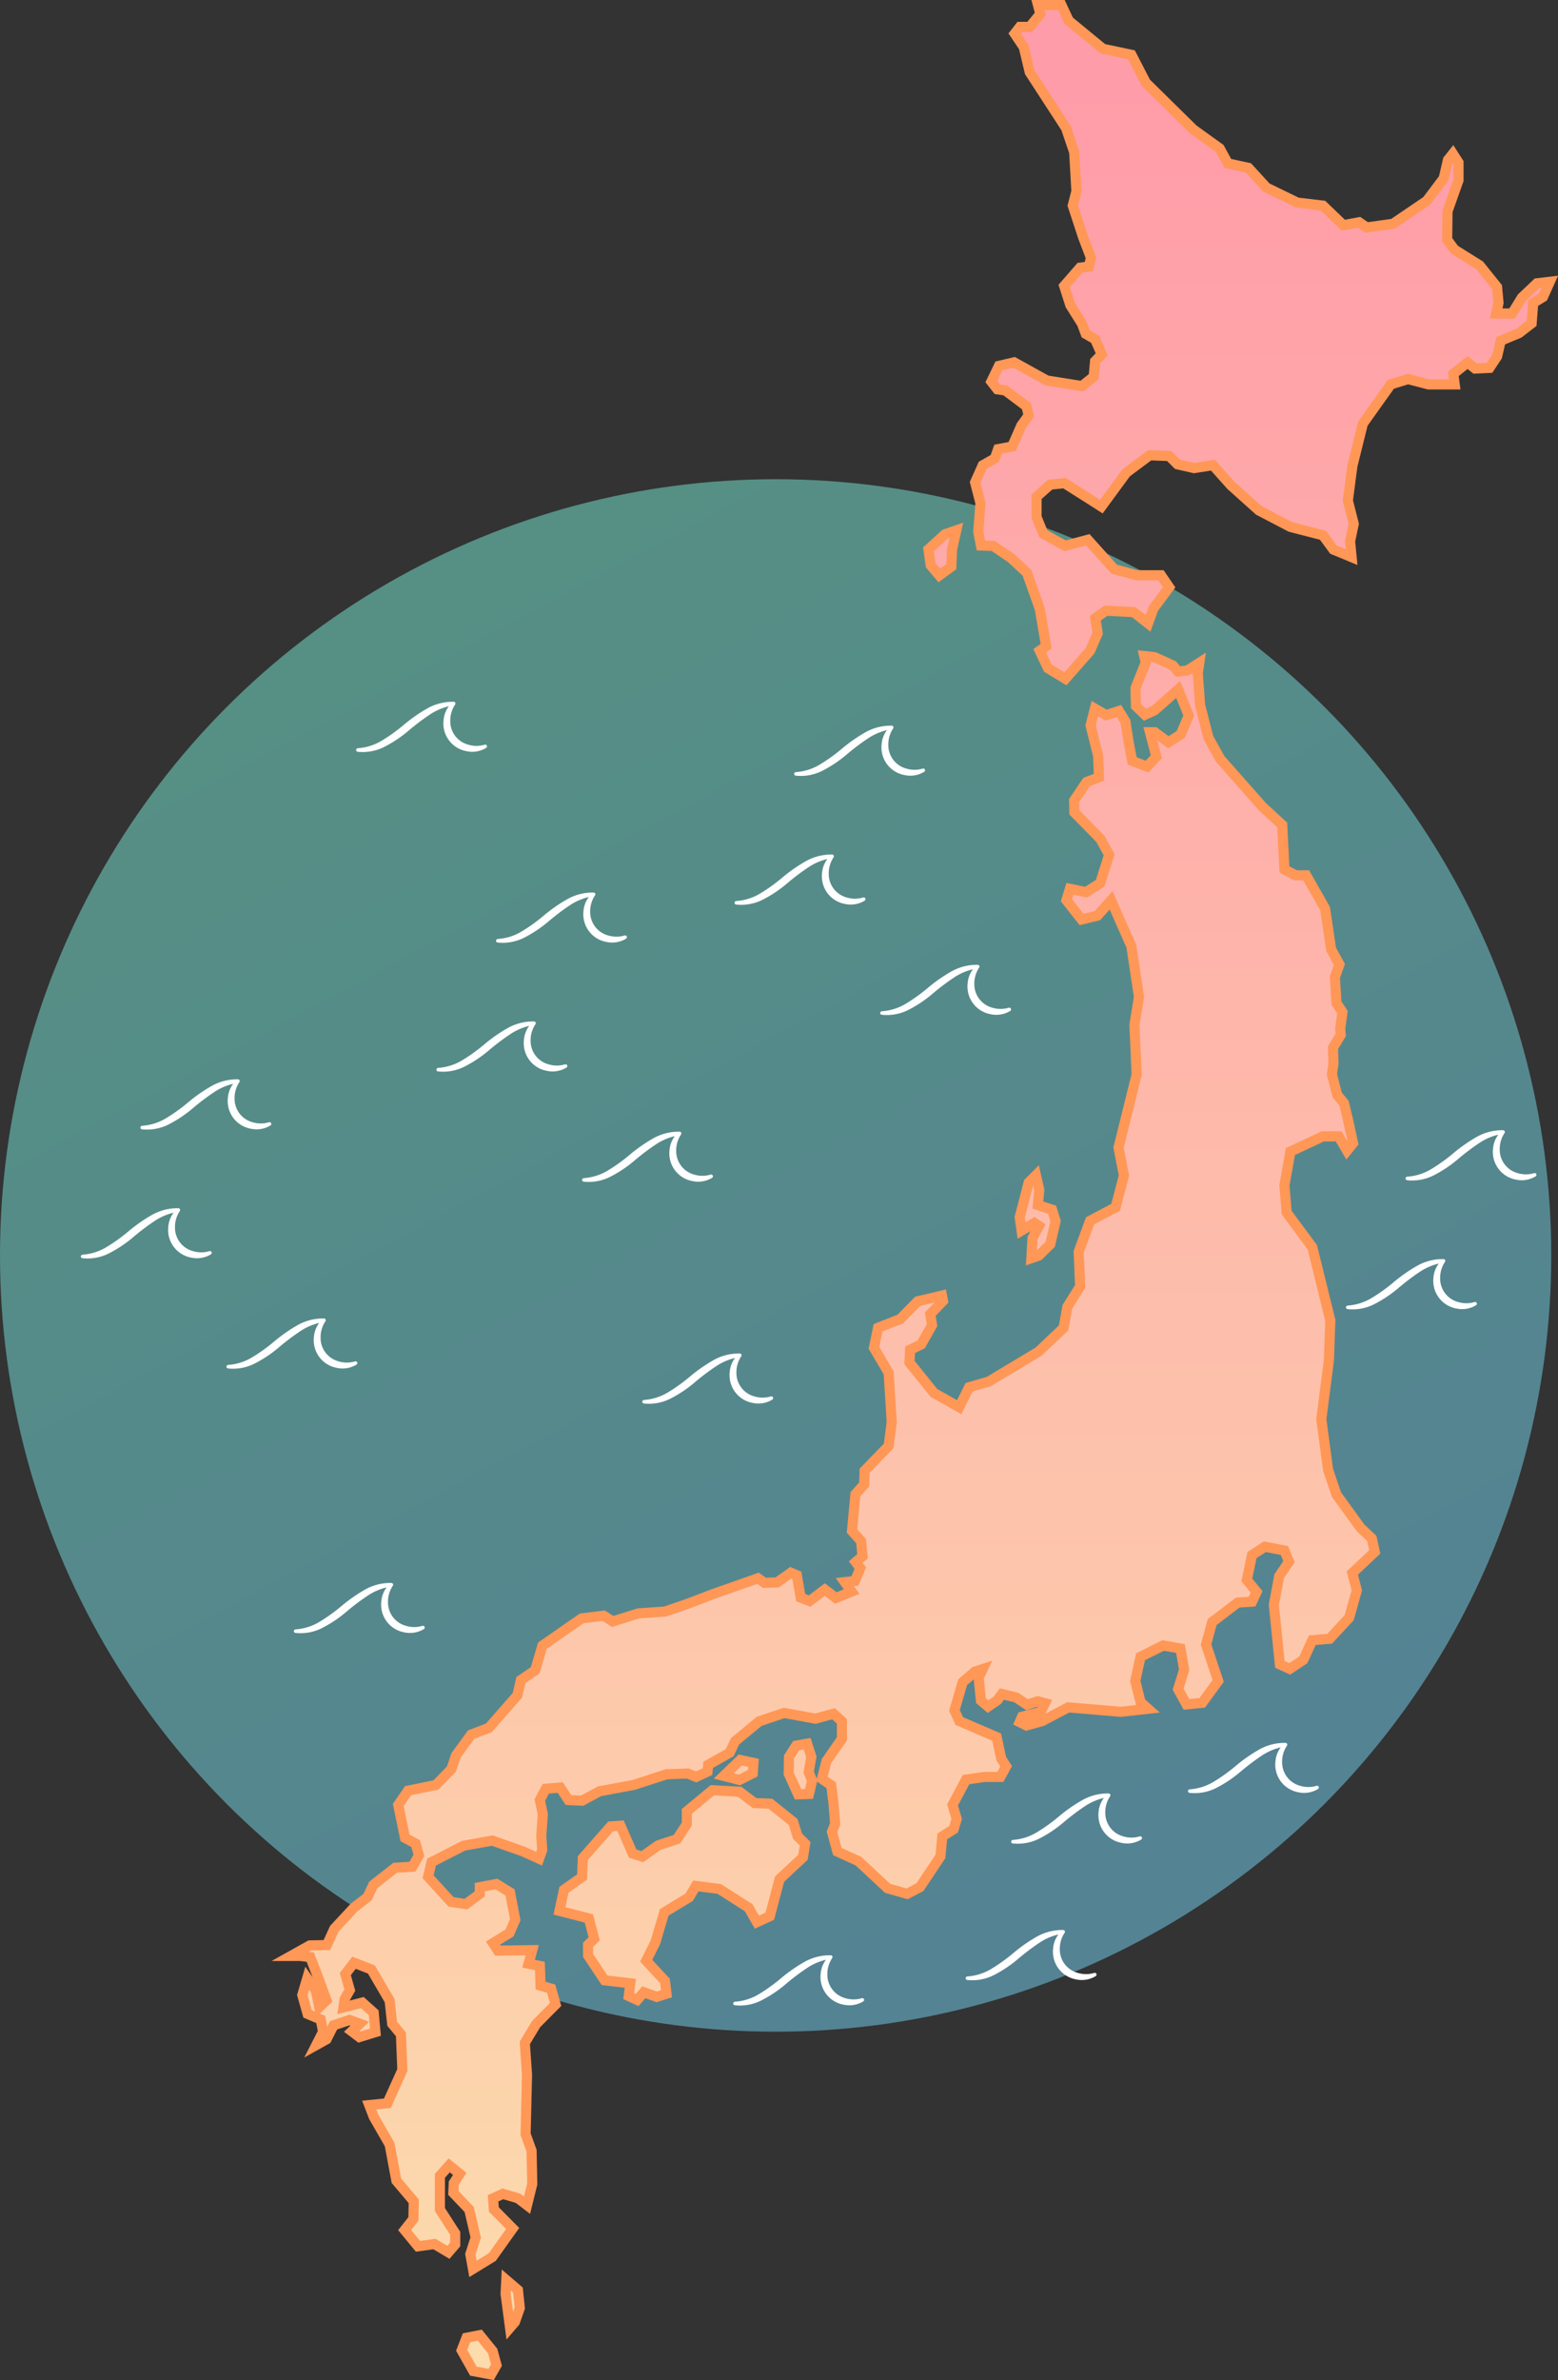 <svg xmlns="http://www.w3.org/2000/svg" xmlns:xlink="http://www.w3.org/1999/xlink" width="308.334" height="470.667" viewBox="0 0 308.334 470.667">
  <rect x="0" y="0" width="308.334" height="470.667" fill="#333333" stroke="none"/>
  <defs>
    <linearGradient id="linear-gradient" x1="0.185" x2="0.699" y2="0.958" gradientUnits="objectBoundingBox">
      <stop offset="0" stop-color="#7aefd2"/>
      <stop offset="1" stop-color="#76d3f6"/>
    </linearGradient>
    <linearGradient id="linear-gradient-2" x1="0.5" x2="0.5" y2="1" gradientUnits="objectBoundingBox">
      <stop offset="0" stop-color="#ff9ca9"/>
      <stop offset="1" stop-color="#fcdbac"/>
    </linearGradient>
  </defs>
  <g id="ic-coverage-map-japan" transform="translate(-910 -1509.234)">
    <circle id="Ellipse_151" data-name="Ellipse 151" cx="153.5" cy="153.5" r="153.5" transform="translate(910 1604)" opacity="0.5" fill="url(#linear-gradient)"/>
    <g id="Wave" transform="translate(870.172 1579.273)">
      <path id="Path_11019" data-name="Path 11019" d="M331.713,350.255a10.553,10.553,0,0,0,4.825-1.547,34.291,34.291,0,0,0,4.258-3.062,30.786,30.786,0,0,1,4.484-3.154,10.232,10.232,0,0,1,5.389-1.422h.008a.353.353,0,0,1,.288.55l-.021.031a5.617,5.617,0,0,0-.936,3.147,4.8,4.8,0,0,0,3.527,4.746,5.623,5.623,0,0,0,3.283.014l.007,0a.35.35,0,0,1,.292.628,5.288,5.288,0,0,1-3.9.651,5.559,5.559,0,0,1-4.534-6.1,5.3,5.3,0,0,1,1.75-3.548l.267.581h-.007a11.476,11.476,0,0,0-4.754,1.848,45.518,45.518,0,0,0-4.209,3.185,24.723,24.723,0,0,1-4.569,3.079,9.42,9.42,0,0,1-5.483,1.071.348.348,0,0,1,.037-.692Z" transform="translate(-164.441 -143.455)" fill="#fff"/>
      <path id="Path_11030" data-name="Path 11030" d="M331.713,350.255a10.553,10.553,0,0,0,4.825-1.547,34.291,34.291,0,0,0,4.258-3.062,30.786,30.786,0,0,1,4.484-3.154,10.232,10.232,0,0,1,5.389-1.422h.008a.353.353,0,0,1,.288.55l-.021.031a5.617,5.617,0,0,0-.936,3.147,4.8,4.8,0,0,0,3.527,4.746,5.623,5.623,0,0,0,3.283.014l.007,0a.35.35,0,0,1,.292.628,5.288,5.288,0,0,1-3.9.651,5.559,5.559,0,0,1-4.534-6.1,5.3,5.3,0,0,1,1.75-3.548l.267.581h-.007a11.476,11.476,0,0,0-4.754,1.848,45.518,45.518,0,0,0-4.209,3.185,24.723,24.723,0,0,1-4.569,3.079,9.42,9.42,0,0,1-5.483,1.071.348.348,0,0,1,.037-.692Z" transform="translate(-56.441 -66.455)" fill="#fff"/>
      <path id="Path_11031" data-name="Path 11031" d="M331.713,350.255a10.553,10.553,0,0,0,4.825-1.547,34.291,34.291,0,0,0,4.258-3.062,30.786,30.786,0,0,1,4.484-3.154,10.232,10.232,0,0,1,5.389-1.422h.008a.353.353,0,0,1,.288.55l-.021.031a5.617,5.617,0,0,0-.936,3.147,4.8,4.8,0,0,0,3.527,4.746,5.623,5.623,0,0,0,3.283.014l.007,0a.35.35,0,0,1,.292.628,5.288,5.288,0,0,1-3.9.651,5.559,5.559,0,0,1-4.534-6.1,5.3,5.3,0,0,1,1.75-3.548l.267.581h-.007a11.476,11.476,0,0,0-4.754,1.848,45.518,45.518,0,0,0-4.209,3.185,24.723,24.723,0,0,1-4.569,3.079,9.42,9.42,0,0,1-5.483,1.071.348.348,0,0,1,.037-.692Z" transform="translate(-91.441 -56.455)" fill="#fff"/>
      <path id="Path_11032" data-name="Path 11032" d="M331.713,350.255a10.553,10.553,0,0,0,4.825-1.547,34.291,34.291,0,0,0,4.258-3.062,30.786,30.786,0,0,1,4.484-3.154,10.232,10.232,0,0,1,5.389-1.422h.008a.353.353,0,0,1,.288.55l-.021.031a5.617,5.617,0,0,0-.936,3.147,4.8,4.8,0,0,0,3.527,4.746,5.623,5.623,0,0,0,3.283.014l.007,0a.35.35,0,0,1,.292.628,5.288,5.288,0,0,1-3.9.651,5.559,5.559,0,0,1-4.534-6.1,5.3,5.3,0,0,1,1.75-3.548l.267.581h-.007a11.476,11.476,0,0,0-4.754,1.848,45.518,45.518,0,0,0-4.209,3.185,24.723,24.723,0,0,1-4.569,3.079,9.42,9.42,0,0,1-5.483,1.071.348.348,0,0,1,.037-.692Z" transform="translate(-146.441 -24.455)" fill="#fff"/>
      <path id="Path_11033" data-name="Path 11033" d="M331.713,350.255a10.553,10.553,0,0,0,4.825-1.547,34.291,34.291,0,0,0,4.258-3.062,30.786,30.786,0,0,1,4.484-3.154,10.232,10.232,0,0,1,5.389-1.422h.008a.353.353,0,0,1,.288.55l-.021.031a5.617,5.617,0,0,0-.936,3.147,4.8,4.8,0,0,0,3.527,4.746,5.623,5.623,0,0,0,3.283.014l.007,0a.35.35,0,0,1,.292.628,5.288,5.288,0,0,1-3.9.651,5.559,5.559,0,0,1-4.534-6.1,5.3,5.3,0,0,1,1.75-3.548l.267.581h-.007a11.476,11.476,0,0,0-4.754,1.848,45.518,45.518,0,0,0-4.209,3.185,24.723,24.723,0,0,1-4.569,3.079,9.42,9.42,0,0,1-5.483,1.071.348.348,0,0,1,.037-.692Z" transform="translate(-100.441 -29.455)" fill="#fff"/>
      <path id="Path_11020" data-name="Path 11020" d="M134.713,77.921a10.544,10.544,0,0,0,4.825-1.547,34.283,34.283,0,0,0,4.258-3.061,30.733,30.733,0,0,1,4.484-3.154,10.232,10.232,0,0,1,5.389-1.422h.008a.353.353,0,0,1,.288.549l-.021.031a5.617,5.617,0,0,0-.936,3.147,4.8,4.8,0,0,0,3.527,4.747,5.635,5.635,0,0,0,3.283.014l.007,0a.35.35,0,0,1,.292.628,5.292,5.292,0,0,1-3.9.651,5.559,5.559,0,0,1-4.534-6.1,5.3,5.3,0,0,1,1.75-3.548l.267.581h-.007a11.476,11.476,0,0,0-4.754,1.848,45.519,45.519,0,0,0-4.209,3.185,24.756,24.756,0,0,1-4.569,3.079,9.42,9.42,0,0,1-5.483,1.071.348.348,0,0,1,.037-.693Z" transform="translate(-24.071)" fill="#fff"/>
      <path id="Path_11021" data-name="Path 11021" d="M56.164,222.32a10.544,10.544,0,0,0,4.824-1.547,34.164,34.164,0,0,0,4.258-3.062,30.878,30.878,0,0,1,4.484-3.154,10.24,10.24,0,0,1,5.389-1.422h.008a.354.354,0,0,1,.289.55l-.021.031a5.616,5.616,0,0,0-.935,3.147,4.8,4.8,0,0,0,3.526,4.747,5.631,5.631,0,0,0,3.283.013l.006,0a.35.35,0,0,1,.293.628,5.294,5.294,0,0,1-3.9.651,5.561,5.561,0,0,1-4.534-6.1,5.3,5.3,0,0,1,1.75-3.548l.267.581h-.007a11.459,11.459,0,0,0-4.753,1.847,45.321,45.321,0,0,0-4.21,3.186,24.771,24.771,0,0,1-4.568,3.079,9.429,9.429,0,0,1-5.484,1.072.348.348,0,0,1,.038-.693Z" transform="translate(0 -44.25)" fill="#fff"/>
      <path id="Path_11022" data-name="Path 11022" d="M97.713,253.755a10.552,10.552,0,0,0,4.825-1.547,34.291,34.291,0,0,0,4.258-3.062,30.786,30.786,0,0,1,4.484-3.154,10.232,10.232,0,0,1,5.389-1.422h.008a.354.354,0,0,1,.288.55l-.021.031a5.617,5.617,0,0,0-.936,3.147,4.8,4.8,0,0,0,3.527,4.746,5.623,5.623,0,0,0,3.283.014l.007,0a.35.35,0,0,1,.292.628,5.288,5.288,0,0,1-3.9.651,5.559,5.559,0,0,1-4.534-6.1,5.3,5.3,0,0,1,1.75-3.548l.267.58h-.007a11.465,11.465,0,0,0-4.754,1.847,45.512,45.512,0,0,0-4.209,3.185,24.722,24.722,0,0,1-4.569,3.079,9.42,9.42,0,0,1-5.483,1.071.348.348,0,0,1,.037-.692Z" transform="translate(-12.732 -53.884)" fill="#fff"/>
      <path id="Path_11023" data-name="Path 11023" d="M73.164,185.57a10.544,10.544,0,0,0,4.824-1.547,34.164,34.164,0,0,0,4.258-3.062,30.88,30.88,0,0,1,4.484-3.154,10.24,10.24,0,0,1,5.389-1.422h.008a.353.353,0,0,1,.289.55l-.021.031a5.616,5.616,0,0,0-.935,3.147,4.8,4.8,0,0,0,3.526,4.747,5.631,5.631,0,0,0,3.283.013l.006,0a.35.35,0,0,1,.293.628,5.294,5.294,0,0,1-3.9.651,5.561,5.561,0,0,1-4.534-6.1,5.3,5.3,0,0,1,1.75-3.548l.267.581h-.007a11.458,11.458,0,0,0-4.753,1.847,45.323,45.323,0,0,0-4.21,3.185,24.771,24.771,0,0,1-4.568,3.079,9.429,9.429,0,0,1-5.484,1.072.348.348,0,0,1,.038-.693Z" transform="translate(-5.209 -32.988)" fill="#fff"/>
      <path id="Path_11024" data-name="Path 11024" d="M359.5,212.32a10.544,10.544,0,0,0,4.825-1.547,34.165,34.165,0,0,0,4.258-3.062,30.883,30.883,0,0,1,4.484-3.154,10.238,10.238,0,0,1,5.389-1.422h.007a.353.353,0,0,1,.289.55l-.021.031a5.617,5.617,0,0,0-.936,3.147,4.8,4.8,0,0,0,3.526,4.747,5.631,5.631,0,0,0,3.283.013l.006,0a.35.35,0,0,1,.293.628,5.291,5.291,0,0,1-3.9.651,5.559,5.559,0,0,1-4.534-6.1,5.3,5.3,0,0,1,1.749-3.548l.268.581h-.007a11.461,11.461,0,0,0-4.754,1.847,45.307,45.307,0,0,0-4.209,3.186,24.754,24.754,0,0,1-4.569,3.079,9.426,9.426,0,0,1-5.483,1.072.348.348,0,0,1,.037-.693Z" transform="translate(-232.956 -71.186)" fill="#fff"/>
      <path id="Path_11028" data-name="Path 11028" d="M359.5,212.32a10.544,10.544,0,0,0,4.825-1.547,34.165,34.165,0,0,0,4.258-3.062,30.883,30.883,0,0,1,4.484-3.154,10.238,10.238,0,0,1,5.389-1.422h.007a.353.353,0,0,1,.289.55l-.021.031a5.617,5.617,0,0,0-.936,3.147,4.8,4.8,0,0,0,3.526,4.747,5.631,5.631,0,0,0,3.283.013l.006,0a.35.35,0,0,1,.293.628,5.291,5.291,0,0,1-3.9.651,5.559,5.559,0,0,1-4.534-6.1,5.3,5.3,0,0,1,1.749-3.548l.268.581h-.007a11.461,11.461,0,0,0-4.754,1.847,45.307,45.307,0,0,0-4.209,3.186,24.754,24.754,0,0,1-4.569,3.079,9.426,9.426,0,0,1-5.483,1.072.348.348,0,0,1,.037-.693Z" transform="translate(-52.956 -24.186)" fill="#fff"/>
      <path id="Path_11025" data-name="Path 11025" d="M401.046,243.755a10.552,10.552,0,0,0,4.824-1.547,34.164,34.164,0,0,0,4.258-3.062,30.786,30.786,0,0,1,4.484-3.154A10.233,10.233,0,0,1,420,234.569h.008a.353.353,0,0,1,.288.55l-.021.031a5.622,5.622,0,0,0-.936,3.147,4.8,4.8,0,0,0,3.527,4.746,5.623,5.623,0,0,0,3.283.014l.007,0a.35.35,0,0,1,.292.628,5.288,5.288,0,0,1-3.9.651,5.561,5.561,0,0,1-4.534-6.1,5.3,5.3,0,0,1,1.75-3.548l.267.581h-.007a11.458,11.458,0,0,0-4.753,1.847,45.425,45.425,0,0,0-4.21,3.185,24.739,24.739,0,0,1-4.568,3.079,9.423,9.423,0,0,1-5.484,1.071.348.348,0,0,1,.038-.692Z" transform="translate(-245.688 -80.819)" fill="#fff"/>
      <path id="Path_11026" data-name="Path 11026" d="M376.5,175.57a10.544,10.544,0,0,0,4.825-1.547,34.156,34.156,0,0,0,4.258-3.062,30.883,30.883,0,0,1,4.485-3.154,10.238,10.238,0,0,1,5.389-1.422h.007a.353.353,0,0,1,.288.55l-.021.031a5.617,5.617,0,0,0-.936,3.147,4.8,4.8,0,0,0,3.526,4.747,5.631,5.631,0,0,0,3.283.013l.006,0a.35.35,0,0,1,.293.628,5.291,5.291,0,0,1-3.9.651,5.56,5.56,0,0,1-4.534-6.1,5.3,5.3,0,0,1,1.749-3.548l.268.581h-.007a11.462,11.462,0,0,0-4.754,1.847,45.315,45.315,0,0,0-4.209,3.186,24.753,24.753,0,0,1-4.569,3.079,9.426,9.426,0,0,1-5.483,1.072.348.348,0,0,1,.037-.693Z" transform="translate(-238.165 -59.924)" fill="#fff"/>
      <path id="Path_11029" data-name="Path 11029" d="M376.5,175.57a10.544,10.544,0,0,0,4.825-1.547,34.156,34.156,0,0,0,4.258-3.062,30.883,30.883,0,0,1,4.485-3.154,10.238,10.238,0,0,1,5.389-1.422h.007a.353.353,0,0,1,.288.55l-.021.031a5.617,5.617,0,0,0-.936,3.147,4.8,4.8,0,0,0,3.526,4.747,5.631,5.631,0,0,0,3.283.013l.006,0a.35.35,0,0,1,.293.628,5.291,5.291,0,0,1-3.9.651,5.56,5.56,0,0,1-4.534-6.1,5.3,5.3,0,0,1,1.749-3.548l.268.581h-.007a11.462,11.462,0,0,0-4.754,1.847,45.315,45.315,0,0,0-4.209,3.186,24.753,24.753,0,0,1-4.569,3.079,9.426,9.426,0,0,1-5.483,1.072.348.348,0,0,1,.037-.693Z" transform="translate(-58.165 -12.924)" fill="#fff"/>
      <path id="Path_11024-2" data-name="Path 11024" d="M359.5,212.32a10.544,10.544,0,0,0,4.825-1.547,34.165,34.165,0,0,0,4.258-3.062,30.883,30.883,0,0,1,4.484-3.154,10.238,10.238,0,0,1,5.389-1.422h.007a.353.353,0,0,1,.289.55l-.021.031a5.617,5.617,0,0,0-.936,3.147,4.8,4.8,0,0,0,3.526,4.747,5.631,5.631,0,0,0,3.283.013l.006,0a.35.35,0,0,1,.293.628,5.291,5.291,0,0,1-3.9.651,5.559,5.559,0,0,1-4.534-6.1,5.3,5.3,0,0,1,1.749-3.548l.268.581h-.007a11.461,11.461,0,0,0-4.754,1.847,45.307,45.307,0,0,0-4.209,3.186,24.754,24.754,0,0,1-4.569,3.079,9.426,9.426,0,0,1-5.483,1.072.348.348,0,0,1,.037-.693Z" transform="translate(-173.956 -104.186)" fill="#fff"/>
      <path id="Path_11025-2" data-name="Path 11025" d="M401.046,243.755a10.552,10.552,0,0,0,4.824-1.547,34.164,34.164,0,0,0,4.258-3.062,30.786,30.786,0,0,1,4.484-3.154A10.233,10.233,0,0,1,420,234.569h.008a.353.353,0,0,1,.288.55l-.021.031a5.622,5.622,0,0,0-.936,3.147,4.8,4.8,0,0,0,3.527,4.746,5.623,5.623,0,0,0,3.283.014l.007,0a.35.35,0,0,1,.292.628,5.288,5.288,0,0,1-3.9.651,5.561,5.561,0,0,1-4.534-6.1,5.3,5.3,0,0,1,1.75-3.548l.267.581h-.007a11.458,11.458,0,0,0-4.753,1.847,45.425,45.425,0,0,0-4.21,3.185,24.739,24.739,0,0,1-4.568,3.079,9.423,9.423,0,0,1-5.484,1.071.348.348,0,0,1,.038-.692Z" transform="translate(-186.688 -113.819)" fill="#fff"/>
      <path id="Path_11026-2" data-name="Path 11026" d="M376.5,175.57a10.544,10.544,0,0,0,4.825-1.547,34.156,34.156,0,0,0,4.258-3.062,30.883,30.883,0,0,1,4.485-3.154,10.238,10.238,0,0,1,5.389-1.422h.007a.353.353,0,0,1,.288.55l-.021.031a5.617,5.617,0,0,0-.936,3.147,4.8,4.8,0,0,0,3.526,4.747,5.631,5.631,0,0,0,3.283.013l.006,0a.35.35,0,0,1,.293.628,5.291,5.291,0,0,1-3.9.651,5.56,5.56,0,0,1-4.534-6.1,5.3,5.3,0,0,1,1.749-3.548l.268.581h-.007a11.462,11.462,0,0,0-4.754,1.847,45.315,45.315,0,0,0-4.209,3.186,24.753,24.753,0,0,1-4.569,3.079,9.426,9.426,0,0,1-5.483,1.072.348.348,0,0,1,.037-.693Z" transform="translate(-179.165 -92.924)" fill="#fff"/>
      <path id="Path_11027" data-name="Path 11027" d="M246.713,401.255a10.553,10.553,0,0,0,4.825-1.547,34.289,34.289,0,0,0,4.258-3.062,30.786,30.786,0,0,1,4.484-3.154,10.232,10.232,0,0,1,5.389-1.422h.008a.354.354,0,0,1,.288.55l-.021.031a5.617,5.617,0,0,0-.936,3.147,4.8,4.8,0,0,0,3.527,4.746,5.623,5.623,0,0,0,3.283.014l.007,0a.35.35,0,0,1,.292.628,5.289,5.289,0,0,1-3.9.651,5.56,5.56,0,0,1-4.534-6.1,5.3,5.3,0,0,1,1.75-3.548l.267.581h-.007a11.476,11.476,0,0,0-4.754,1.848,45.51,45.51,0,0,0-4.209,3.185,24.723,24.723,0,0,1-4.569,3.079,9.42,9.42,0,0,1-5.483,1.071.348.348,0,0,1,.037-.692Z" transform="translate(-148.393 -149.084)" fill="#fff"/>
    </g>
    <g id="Group_1984" data-name="Group 1984" transform="translate(976.396 1396)">
      <g id="Group_1979" data-name="Group 1979" transform="translate(-8.812 114.233)">
        <path id="Union_36" data-name="Union 36" d="M8517.511-7983.344l-2.32-4.113.968-2.489,2.625-.508,2.546,3.144.756,2.772-1.061,1.858Zm6.378-15.268.134-2.748,2.31,1.983.372,3.536-.969,2.772-.968,1.126Zm-6.975-7.851,1.059-3.3-1.284-5.541-3.144-3.291.092-1.948,1.181-1.8-2.084-1.7-1.847,2.083v6.659l3.03,4.7v2.2l-1.341,1.567-2.771-1.646-3.256.451-2.637-3.21,1.735-2.2.068-3.493-3.436-4.066-1.341-7.165-3.145-5.464-.89-2.331,3.594-.362,2.962-6.569-.28-7.051-1.735-2.1-.506-4.573-3.6-6.153-3.446-1.341-1.725,2.244.89,3.166-1.013,1.779-.247,1.646,3.74-.958,2.252,2.016.349,3.83-3.188.979-1.5-1.137,1.575-1.5-2.016-.743-3.155,1.047-1.406,2.772-2.019,1.126,1.341-2.625-.462-2.421-2.6-1.093-1.05-3.74.971-3.313,1.711,2.467.678,3.245,1.431-1.363-1.8-4.879-1.408-3.648-1.959-.237h-1.871l3.74-2.086,3.367-.068,1.477-3.221,3.9-4.2,2.682-2.073,1.126-2.4,4.339-3.392,3.424-.215,1.273-2.241-.655-2.332-2.095-1.115-1.341-6.512,1.939-2.829,5.52-1.126,3.064-3.144.9-2.69,3.008-4.135,3.5-1.33,5.655-6.444.677-3,2.837-1.948,1.432-4.855,7.773-5.4,4.339-.53,1.8,1.137,5.057-1.588,5.329-.373,4.687-1.622,4.711-1.8,8.966-3.153,1.284.9,2.524-.079,2.692-1.926,1.184.506.767,4.428,1.769.675,3.008-2.264,2.185,1.657,3.12-1.262-1.341-1.871,2.007-.224,1.048-2.559-.9-1.183,1.342-1.148-.283-2.987-1.8-2.016.677-7.266,1.725-1.939.09-2.7,4.766-4.923.6-4.7-.6-9.746-2.919-4.945.811-3.955,4.417-1.746,3.436-3.5,4.8-1.126.2,1.061-2.514,2.614.351,2.163-2.151,3.819-2.187,1.047-.125,2.546,4.833,5.993,5,2.829,1.961-3.955,3.887-1.116,9.857-5.914,4.956-4.687.745-4.181,2.533-4.045-.291-6.827,2.252-6.129,5.06-2.682,1.646-6.275-1.072-5.519,3.583-14.466-.438-9.836.9-5.508-1.5-10-4.021-9.091-2.692,3.02-3.145.765-3-3.809.688-2.263,3.188.675,2.8-1.779,1.779-5.622-1.735-3.145-5.149-5.236-.046-2.334,2.445-3.65,2.467-.979-.155-4.181-1.5-6.071.846-3.3,2.242,1.286,2.523-.824,1.284,2.073.655,4.191.686,3.6,2.93,1.14,1.847-1.961-1.262-4.845h.946l2.7,1.994,2.445-1.554,1.588-3.74-2.094-5.16-4.644,4.11-1.937.9-1.779-1.725-.092-3.537,2.028-5.069-.3-1.284,2.019.213,3.661,1.656.99,1.194,1.869-.2,2.366-1.512-.3,2.075.463,6.308,1.656,6.434,2.31,4.18,8.383,9.475,3.9,3.582.438,8.789,2.244,1.181h2.062l3.74,6.569,1.194,8.054,1.643,2.986-.9,2.524.315,5.125,1.184,1.8-.44,3.2.09,1.284-1.521,2.535.092,3.155-.307,2.1,1.05,4.11,1.341,1.6.754,3.145,1.036,4.776-1.194,1.477-1.646-2.828h-3.131l-6.422,3-1.184,6.7.44,5.364,5.081,6.871,3.559,14.454-.28,7.921-1.5,11.615,1.341,10.016,1.656,4.9,4.766,6.567,2.23,2.1.585,2.669-4.437,4.169.879,3.446-1.5,5.375-3.865,4.178-3.436.293-1.781,3.876-2.69,1.79-1.95-.89-1.194-11.784,1.059-5.668,1.939-2.851-.9-2.217-3.876-.745-2.533,1.635-1.038,4.923,1.939,2.377-.9,1.926-2.839.18-5.06,3.865-1.205,4.45,2.4,7.176-3.155,4.328-3.12.315-1.654-3,1.194-3.876-.734-4.169-3.425-.6-4.472,2.231-1.047,4.765,1.047,4.2,1.475,1.317-5.361.6-10.432-.878-5.105,2.7-3.153.878-1.341-.664.463-1.061,3.716-.958.824-1.722-1.409-.383-2.163.675-2.107-1.407-2.838-.7-.9,1.227-1.847,1.262-1.409-1.194-.46-4.507.811-1.711-1.566.517-2.4,2.073-1.624,5.565.947,2.108,7.412,3.188.9,4.271.969,1.51-1.148,2.094h-3.187l-3.606.52-2.66,5.013.813,2.771-.6,2.027-2.243,1.42-.373,3.966-4.056,6.071-2.521,1.33-3.876-1.1-5.77-5.373-4.179-1.893-1.058-3.909.617-1.556-.3-3.887-.463-3.751-1.845-1.273.9-3.525,3.055-4.4v-3.447l-1.646-1.5-3.594.968-6.2-1.126-4.935,1.656-4.776,3.955-1.059,2.241-4.259,2.41-.136,1.341-2.242,1.047-1.656-.675-4.2.147-6.49,2.105-6.783,1.262-3.446,1.858-2.693-.133-1.621-2.457-2.861.224-1.184,2.233.585,2.837-.3,4.2.182,2.84-.619,1.735-3.143-1.431-6.119-2.163-5.678,1.023L8509.23-8084l-.675,2.9,4.551,4.967,2.93.44,2.747-2.029v-1.33l3.3-.618,2.683,1.667,1.036,5.373-1.129,2.625-3.277,2.029.969,1.475,6.8-.09-.731,2.682,2.241.44.136,3.885,2.095.6.879,3.131-3.852,3.876-2.244,3.729.44,6.286-.28,11.773,1.181,3.267.136,6.569-1.036,4.191-1.781-1.363-3-.878-1.939.878.158,2.22,3.718,3.751-4.022,5.645-3.83,2.353Zm31.353-51.048.3-2.524-5.081-.6-3.278-4.923v-2.083l1.216-1.205-1.058-4.012-5.813-1.5.879-4.167,3.594-2.535.146-3.74,5.509-6.265,1.949-.136,2.4,5.5,1.915.62,3.155-2.244,3.694-1.205,1.961-2.986v-2.522l5.06-4.181,5.383.294,2.976,2.252,3.12.125,4.5,3.6.879,2.829,1.5,1.485-.438,2.682-4.629,4.325-1.929,7.325-2.555,1.17-1.635-2.848-5.8-3.708-4.641-.6-1.341,2.244-4.912,2.973-1.782,5.982-1.8,3.584,3.718,4.01.3,2.535-1.937.609-2.546-.914-1.319,1.521Zm31.646-44.005.057-3.289,1.432-2.241,2.162-.373.835,2.614-.53,3,.688,1.711-.62,2.614-2.173.079Zm-12.853.473,3.277-3.153,2.614.563-.146,2.051-2.625,1.33Zm61.106-106.361,1.273-2.389-.9-.608-2.532,1.51-.373-2.636,1.779-6.86,1.431-1.432.664,2.906-.28,2.986,2.815.911.7,2.255-1.059,4.562-2.241,2.23-1.5.53Zm3.053-112.7-1.622-3.449,1.273-.89-1.273-7.4-2.535-7.121-3.144-2.916-3.525-2.391-2.435-.09-.528-2.747.438-5.623-1.059-4.112,1.5-3.368,2.4-1.362.652-1.847,2.772-.52,1.813-4.124,1.464-2.026-.438-1.793-4.18-3.131-1.578-.236-1.194-1.521,1.5-3.111,3-.7,6.49,3.594,6.95,1.1,2.31-1.85.28-3.062,1.308-1.342-1.308-3-1.848-1.069-.742-2.007-2.31-3.659-1.216-3.808,3.152-3.618,1.714-.215.44-1.722-1.545-4.045-2.062-6.286.721-2.84-.44-7.738-1.621-4.766-7.176-11.041-1.184-4.959-1.792-2.668,1.036-1.33h1.939l2.095-2.558-.463-1.768h4.644l1.463,3.12,6.738,5.532,5.655,1.194,2.839,5.508,9.4,9.249,5.217,3.751,1.622,2.965,4.056.878,3.582,3.909,6.1,2.963,5.081.6,4.034,3.876,3.119-.587,1.5,1.025,5.215-.721,6.693-4.551,3.335-4.429.844-3.65.971-1.216,1.115,1.735v3.5l-2.176,6.15-.067,5.611,1.431,1.947,4.991,3.12,3.459,4.306.281,3.12-.463,2.095h3.155l1.939-3.143,2.984-2.828,2.535-.3-1.342,3-1.937,1.184-.315,4.033-2.524,1.938-3.593,1.5-.722,3.108-1.5,2.264-2.84.136-1.5-1.194-2.815,2.242.27,2.086h-5.192l-4.034-1.061-3.425,1.061-5.519,7.749-2.073,8.349-.9,6.873,1.161,4.607-.721,3.437.3,3.133-3.6-1.487-2.072-2.829-6.422-1.646-6.254-3.267-5.519-4.945-3.583-4.01-3.718.585-3.278-.745-1.656-1.644-3.876-.146-4.619,3.446-4.923,6.705-2.095-1.341-5.217-3.3-2.84.3-2.68,2.389v4.022l1.341,3.289,4.314,2.389,4.5-1.194,5.2,5.8,4.472,1.219h4.8l1.621,2.377-3.1,4.179-1.082,2.962-2.837-2.23-5.5-.28-2.095,1.485.462,2.976-1.487,3.436-4.889,5.565Zm-23.208-20.359-.438-3.143,3.278-2.986,2.241-.765-.833,3.751-.157,3.436-2.378,1.735Z" transform="translate(-8481.415 8451.233)" stroke="#ff9757" stroke-width="2" fill="url(#linear-gradient-2)"/>
      </g>
    </g>
  </g>
</svg>
